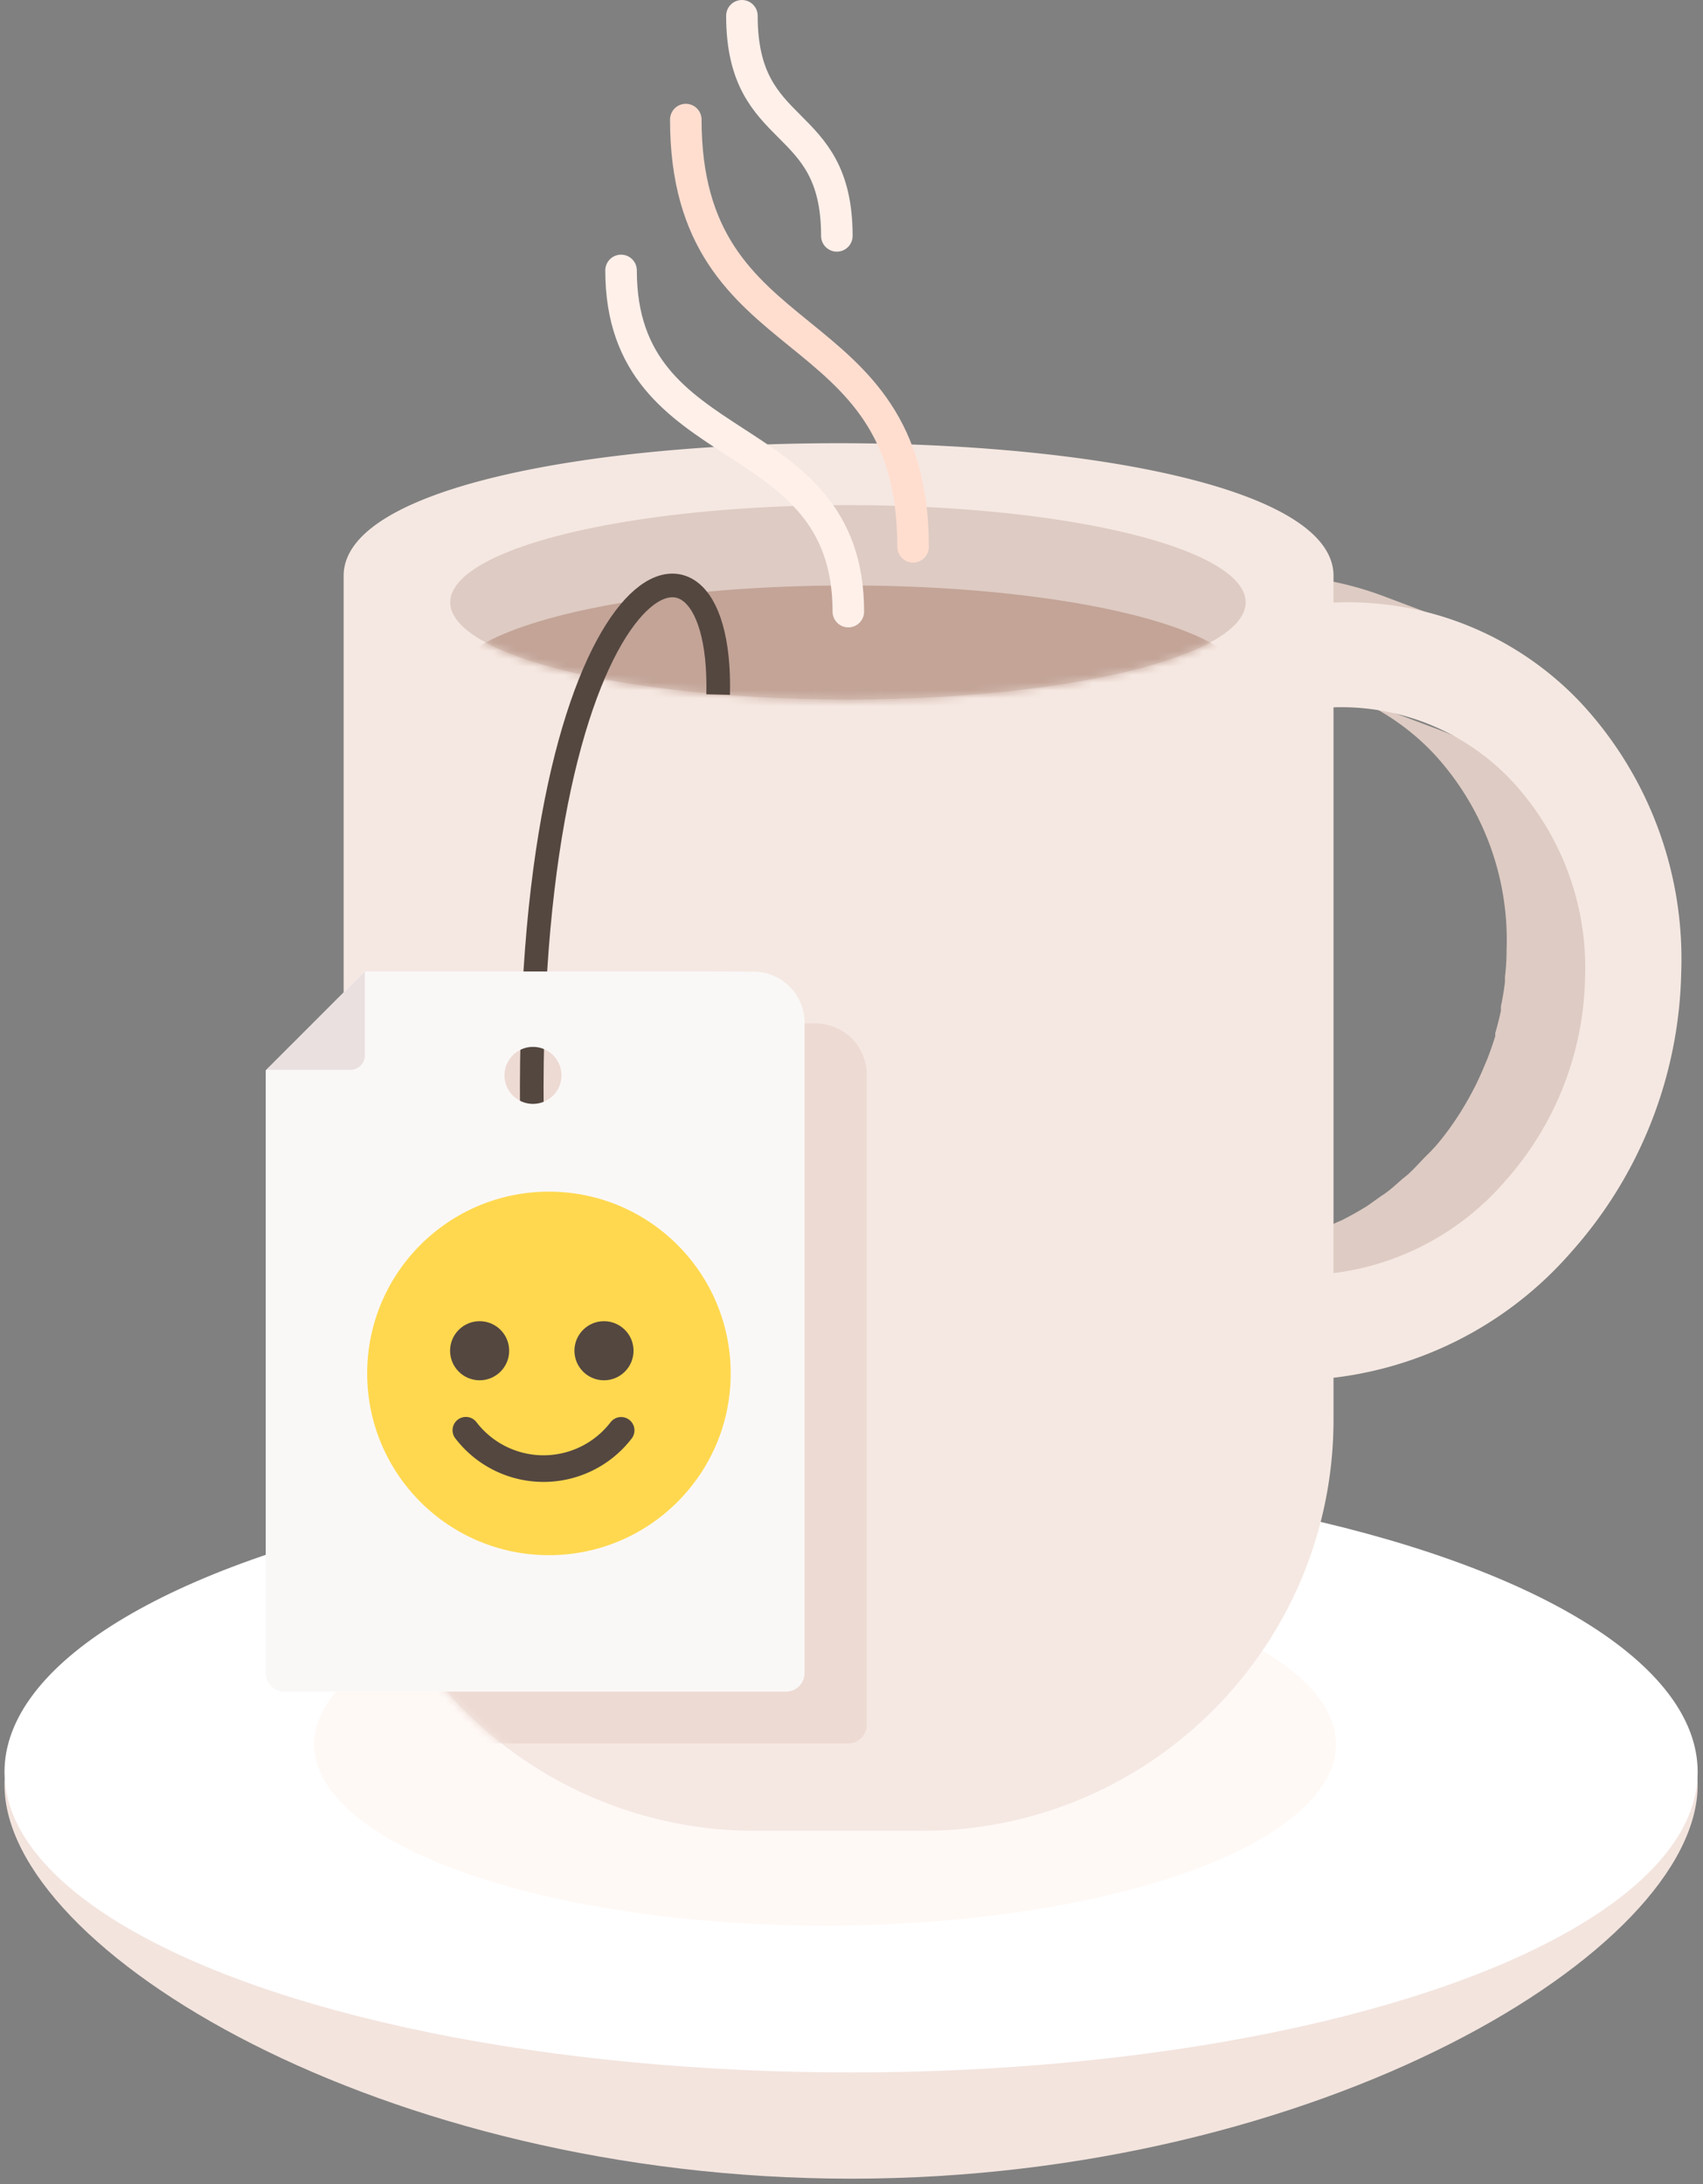 <svg xmlns="http://www.w3.org/2000/svg" xmlns:xlink="http://www.w3.org/1999/xlink" width="216" height="277" viewBox="0 0 216 277">
    <rect x="0" y="0" width="216" height="277" fill="#808080" stroke="none"/>
    <defs>
        <path id="a" d="M126.088 17.069v107.009c0 28.786-23.317 52.133-52.104 52.17H52.775a52.17 52.17 0 0 1-52.237-52.17V17.068c0-22.42 125.55-22.42 125.55 0z"/>
        <ellipse id="c" cx="50.444" cy="12.331" rx="50.444" ry="12.331"/>
    </defs>
    <g fill="none" fill-rule="evenodd" transform="translate(0 2)">
        <g transform="translate(.571 184.624)">
            <path fill="#F3E4DE" d="M107.376 89.7c59.302 0 107.375-28.893 107.375-49.943 0-21.05-48.073-26.286-107.375-26.286S0 18.707 0 39.757 48.074 89.7 107.376 89.7z"/>
            <ellipse cx="107.376" cy="38.114" fill="#FFF" rx="107.376" ry="38.114"/>
            <ellipse cx="104.071" cy="34.606" fill="#FFF9F6" rx="64.796" ry="23"/>
        </g>
        <path fill="#DECBC3" fill-rule="nonzero" d="M196.981 143.333a38.326 38.326 0 0 0 1.75-3.116c.448-.876.852-1.774 1.21-2.69l.269-.629c.359-.964.717-1.95 1.031-2.937a1.883 1.883 0 0 1 0-.38 58.71 58.71 0 0 0 .718-2.848c.048-.184.085-.372.112-.56.201-1.032.38-2.063.493-3.117v-.672c0-1.099.202-2.242.224-3.296a34.795 34.795 0 0 0-8.99-25.02 30.311 30.311 0 0 0-11.21-7.489l-11.927-4.484a30.2 30.2 0 0 1 11.21 7.511 34.795 34.795 0 0 1 9.214 24.953c0 1.106-.067 2.205-.202 3.296v.672a36.114 36.114 0 0 1-.515 3.117v.56a40.059 40.059 0 0 1-.718 2.825v.404c-.314.986-.65 1.973-1.031 2.937l-.27.627a38.905 38.905 0 0 1-1.255 2.78 41.868 41.868 0 0 1-1.748 3.117 37.81 37.81 0 0 1-2.018 2.937c-.718.941-1.39 1.749-2.242 2.578-.852.83-1.547 1.66-2.377 2.421-.246.247-.538.449-.807.673-.269.224-1.143 1.031-1.748 1.502-.606.47-.718.516-1.077.762l-1.636 1.166a41.173 41.173 0 0 1-3.229 1.816l-.83.359c-.83.412-1.684.779-2.555 1.098-.874.314-1.771.628-2.668.875h-.291c-.875.224-1.772.426-2.668.583h-.785c-1.002.164-2.01.276-3.027.336a5.74 5.74 0 0 0-1.502.291h-.157a1.166 1.166 0 0 0-.291.135l-.785.381a.874.874 0 0 0-.247.135l-.246.179-.471.359-.247.201c-.08.077-.155.16-.224.247l-.381.426-.202.224-.18.27c-.14.2-.266.41-.38.627l-.157.27a.942.942 0 0 0 0 .223 5.201 5.201 0 0 0-.359.987 2.623 2.623 0 0 0-.134.448 5.807 5.807 0 0 0-.202 1.525 6.098 6.098 0 0 0 3.766 5.986l11.928 4.484a6.12 6.12 0 0 1-3.79-5.986 8.61 8.61 0 0 1 .202-1.525l.135-.448c.1-.332.227-.654.381-.964.069-.178.151-.35.247-.516.113-.217.24-.427.38-.628l.382-.493c.115-.152.243-.295.381-.426l.47-.448.472-.36.493-.313c.247-.14.502-.268.762-.381l.471-.18a5.426 5.426 0 0 1 1.48-.29c1.031 0 2.04-.18 3.049-.315l.785-.134c.79-.1 1.575-.235 2.354-.404h.291a23.777 23.777 0 0 0 2.242-.717l.381-.157c.875-.314 1.704-.695 2.556-1.076l.874-.292c1.099-.538 2.242-1.166 3.229-1.816.515-.336 1.009-.717 1.524-1.098l1.076-.763c.606-.47 1.166-.986 1.75-1.48l.806-.694c.83-.763 1.615-1.57 2.242-2.4a31.97 31.97 0 0 0 2.063-2.488 37.81 37.81 0 0 0 2.018-2.937l.358-.336z"/>
        <path fill="#DECBC3" fill-rule="nonzero" d="M152.747 76.477c-.123.5-.19 1.01-.201 1.525a6.076 6.076 0 0 0 3.766 5.986l11.927 4.484a6.12 6.12 0 0 1-3.789-5.986 6.726 6.726 0 0 1 .225-1.502c.034-.16.079-.317.134-.471a5 5 0 0 1 .359-.964c.069-.17.151-.336.246-.493.114-.217.242-.427.382-.628l.38-.516.382-.426.493-.426.449-.38.493-.292c.25-.157.512-.292.784-.404l.449-.157c.487-.16.991-.265 1.502-.314 2.84-.142 5.686.001 8.497.426 2.708.42 5.367 1.111 7.937 2.063l-11.928-4.484a41.14 41.14 0 0 0-16.433-2.489 5.74 5.74 0 0 0-1.502.292h-.157l-.292.134-.785.382a.874.874 0 0 1-.246.134l-.135.18-.448.358a2.108 2.108 0 0 1-.27.202 1.166 1.166 0 0 1-.223.247l-.381.426-.202.224a1.86 1.86 0 0 0-.157.291c-.157.202-.27.404-.404.605-.134.202-.157.225-.157.337a.942.942 0 0 0 0 .224 5 5 0 0 0-.358.964c-.125.14-.237.29-.337.448z"/>
        <path fill="#F5E8E2" fill-rule="nonzero" d="M168.69 74.45a40.602 40.602 0 0 1 31.88 12.756 47.71 47.71 0 0 1 12.668 34.123 54.906 54.906 0 0 1-13.99 35.513 47.306 47.306 0 0 1-32.464 16.12 5.874 5.874 0 0 1-6.008-6.323 6.995 6.995 0 0 1 6.322-6.972 34.347 34.347 0 0 0 23.72-11.77 39.907 39.907 0 0 0 10.223-25.918 34.795 34.795 0 0 0-9.281-24.93 29.661 29.661 0 0 0-23.317-9.305 5.874 5.874 0 0 1-6.008-6.322 7.04 7.04 0 0 1 6.255-6.973z"/>
        <g transform="translate(43.048 53.96)">
            <mask id="b" fill="#fff">
                <use xlink:href="#a"/>
            </mask>
            <use fill="#F5E8E2" fill-rule="nonzero" xlink:href="#a"/>
            <path fill="#EDDAD3" d="M54.346 73.822H11.08L-1.459 86.361v76.432a2.368 2.368 0 0 0 2.373 2.373h63.598a2.367 2.367 0 0 0 2.373-2.373V80.344a6.5 6.5 0 0 0-6.476-6.5l-6.063-.022z" mask="url(#b)"/>
        </g>
        <g transform="translate(57.105 62.062)">
            <mask id="d" fill="#fff">
                <use xlink:href="#c"/>
            </mask>
            <use fill="#DECBC3" fill-rule="nonzero" xlink:href="#c"/>
            <ellipse cx="50.444" cy="22.522" fill="#C3A497" fill-rule="nonzero" mask="url(#d)" rx="50.444" ry="12.331"/>
        </g>
        <path stroke="#544740" stroke-width="3" d="M91.088 86.095c.636-27.49-24.286-16.104-23.632 52.894"/>
        <path fill="#FAF8F7" fill-rule="nonzero" d="M89.51 121.212H46.242L33.704 133.75v76.432a2.368 2.368 0 0 0 2.373 2.374h63.598a2.367 2.367 0 0 0 2.373-2.373v-82.45a6.5 6.5 0 0 0-6.477-6.5l-6.062-.021zM67.6 138.006a3.614 3.614 0 1 1 0-7.228 3.614 3.614 0 0 1 0 7.228z"/>
        <circle cx="69.624" cy="172.191" r="23.053" fill="#FFD84F"/>
        <path fill="#EAE0E0" fill-rule="nonzero" d="M33.79 133.69h10.66a1.833 1.833 0 0 0 1.826-1.826v-10.659L33.79 133.691z"/>
        <path fill="#000" stroke="#544740" stroke-width="2" d="M59.066 178.71a.69.69 0 0 1 .59.298 11.719 11.719 0 0 0 18.57-.003.69.69 0 1 1 1.093.842 13.098 13.098 0 0 1-20.753.001.69.69 0 0 1 .5-1.138z"/>
        <circle cx="60.834" cy="169.315" r="3.748" fill="#544740"/>
        <circle cx="76.606" cy="169.315" r="3.748" fill="#544740"/>
        <path stroke="#FFF0EA" stroke-linecap="round" stroke-linejoin="round" stroke-width="4" d="M107.598 75.571c0-24.451-28.827-18.594-28.827-43.273M106.142 27.918C106.142 12.143 94.1 15.922 94.1 0"/>
        <path stroke="#FFDED0" stroke-linecap="round" stroke-linejoin="round" stroke-width="4" d="M115.81 67.36c0-30.623-28.827-23.287-28.827-54.194"/>
    </g>
</svg>
